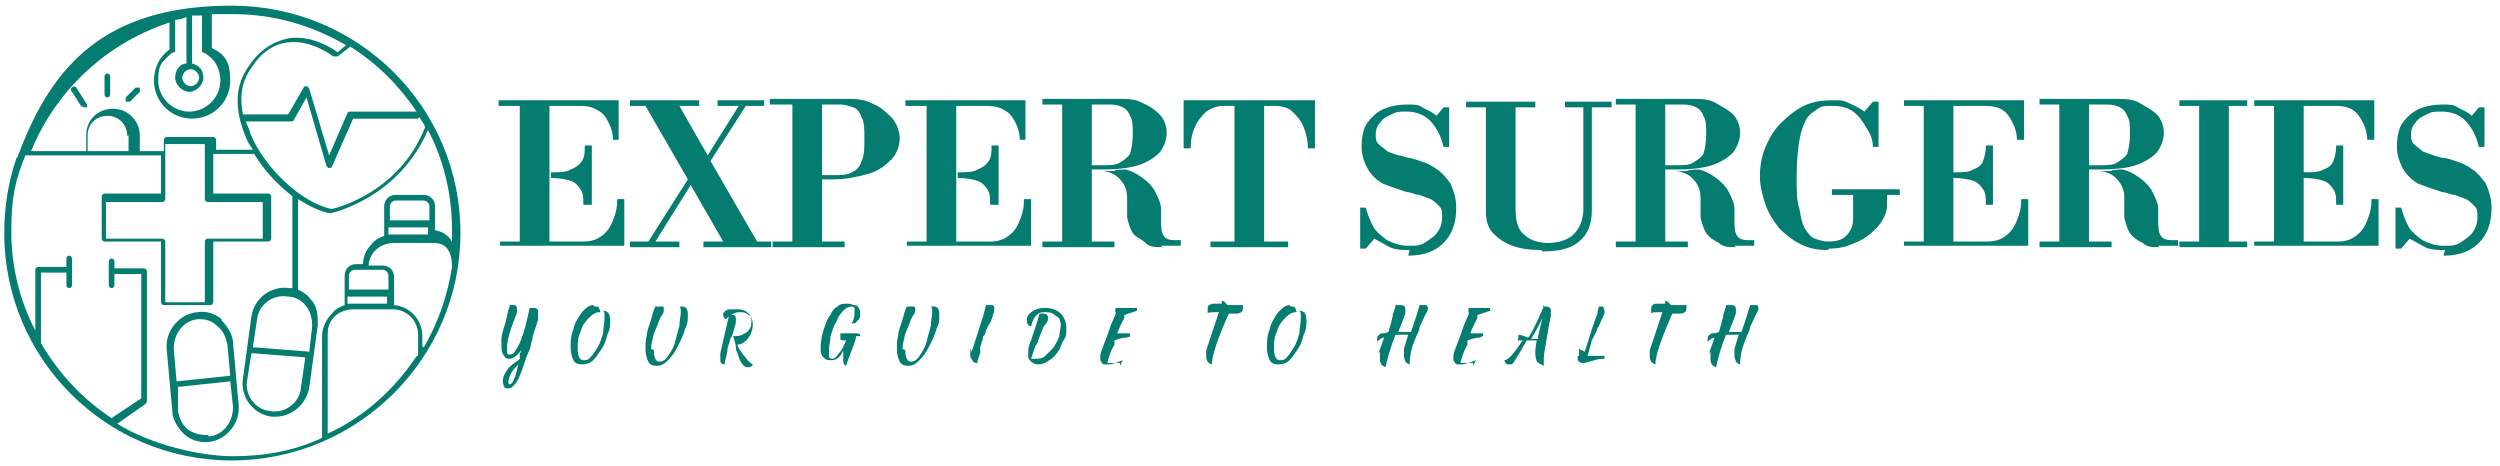 <svg
  width="177"
  height="33"
  viewBox="0 0 177 33"
  fill="none"
  xmlns="http://www.w3.org/2000/svg"
>
  <path
    d="M15.7 22.601C15.2 22.201 14.6 22.001 14 22.101C12.7 22.201 11.7 23.401 11.8 24.701L12.2 29.101C12.2 29.701 12.6 30.301 13 30.701C13.4 31.101 14 31.301 14.5 31.301C15 31.301 14.6 31.301 14.7 31.301C16 31.201 17 30.001 16.9 28.701L16.5 24.301C16.5 23.701 16.1 23.101 15.7 22.701M14 22.601C14 22.601 14.1 22.601 14.2 22.601C14.7 22.601 15.1 22.801 15.4 23.101C15.8 23.401 16 23.901 16.1 24.401L16.3 26.601L12.5 27.001L12.3 24.701C12.3 23.601 13 22.701 14 22.601ZM14.7 30.801C14.2 30.801 13.7 30.701 13.3 30.401C12.9 30.101 12.7 29.601 12.6 29.101V27.401C12.5 27.401 12.5 27.401 12.5 27.401L16.3 27.001L16.5 28.801C16.5 29.901 15.8 30.801 14.8 30.901"
    fill="#057C70"
  />
  <path
    d="M5.8 7.5C5.8 7.5 5.9 7.6 6 7.6C6.1 7.6 6 7.6 6.1 7.6C6.2 7.6 6.2 7.4 6.1 7.3L5.4 6.2C5.4 6.1 5.2 6.1 5.1 6.2C5 6.2 5 6.4 5.1 6.5L5.8 7.6V7.5Z"
    fill="#057C70"
  />
  <path
    d="M7.6 6.9C7.7 6.9 7.8 6.8 7.8 6.7V5.4C7.8 5.3 7.7 5.2 7.6 5.2C7.5 5.2 7.4 5.3 7.4 5.4V6.7C7.4 6.8 7.5 6.9 7.6 6.9Z"
    fill="#057C70"
  />
  <path
    d="M9 7.2C9 7.2 9.1 7.2 9.2 7.2L9.9 6.5C9.9 6.5 9.9 6.3 9.9 6.2C9.9 6.2 9.7 6.2 9.6 6.2L8.9 6.9C8.9 6.9 8.9 7.1 8.9 7.2C8.9 7.2 9 7.2 9.1 7.2"
    fill="#057C70"
  />
  <path
    d="M1.201 11.1C0.601 12.8 0.301 14.6 0.301 16.5C0.301 25.4 7.501 32.6 16.401 32.6C25.301 32.6 32.601 25.4 32.601 16.5C32.601 7.6 25.401 0.4 16.401 0.4C7.401 0.4 3.701 4.7 1.401 10.7L1.201 11.2V11.1ZM29.701 8.3C29.801 8.5 30.001 8.7 30.101 9C28.301 13.6 23.901 14.7 23.501 14.8C21.401 14.4 18.701 11.9 17.701 9.4C17.701 9.2 17.501 8.9 17.401 8.6H20.601C20.601 8.6 20.801 8.6 20.801 8.5L21.701 6.9L23.101 11.7C23.101 11.7 23.201 11.9 23.301 11.9C23.301 11.9 23.501 11.9 23.501 11.8L25.001 8.4H29.601M29.401 7.9H24.801C24.801 7.9 24.601 7.9 24.601 8L23.301 11L21.901 6.3C21.901 6.3 21.801 6.1 21.701 6.1C21.701 6.1 21.501 6.1 21.501 6.2L20.401 8.1H17.201C17.001 7.1 17.001 5.9 17.801 4.8C18.501 3.7 19.401 3.1 20.401 3C22.101 2.8 23.601 4 23.601 4C23.601 4 23.801 4 23.901 4L24.801 3.3C26.701 4.5 28.201 6 29.501 7.9M12.401 3.7V1.4C12.701 1.4 13.001 1.3 13.201 1.2V4.5C12.701 4.5 12.401 5 12.401 5.5C12.401 6 12.901 6.5 13.401 6.5C13.901 6.5 14.401 6 14.401 5.5C14.401 5 14.101 4.6 13.601 4.5V1.1C13.801 1.1 14.101 1.1 14.301 1.1V3.7C14.401 3.7 14.601 3.8 14.701 3.9C15.301 4.3 15.601 5 15.601 5.7C15.601 6.9 14.601 7.9 13.401 7.9C12.201 7.9 11.201 6.9 11.201 5.7C11.201 4.5 11.501 4.4 12.001 3.9C12.001 3.9 12.201 3.7 12.301 3.7M13.501 4.9C13.801 4.9 14.101 5.2 14.101 5.5C14.101 5.8 13.801 6.1 13.501 6.1C13.201 6.1 12.901 5.8 12.901 5.5C12.901 5.2 13.201 4.9 13.501 4.9ZM12.001 1.5V3.5C11.301 4 10.901 4.8 10.901 5.7C10.901 7.2 12.101 8.4 13.601 8.4C15.101 8.4 16.301 7.2 16.301 5.7C16.301 4.2 15.801 3.8 15.001 3.4V1C15.501 1 16.001 1 16.501 1C19.401 1 22.101 1.8 24.501 3.2L23.901 3.7C23.501 3.4 22.101 2.5 20.501 2.7C19.401 2.9 18.401 3.5 17.601 4.7C16.601 6.1 16.601 7.8 17.401 9.7C17.501 10 17.701 10.3 17.901 10.6H15.301V9.9C15.301 9.8 15.201 9.7 15.101 9.7H11.801C11.701 9.7 11.601 9.8 11.601 9.9V10.7H9.901V9.6C9.901 8.6 9.101 7.7 8.001 7.7C6.901 7.7 6.101 8.5 6.101 9.6V10.7H2.201C4.001 6.3 7.701 2.9 12.301 1.5M11.501 16.9H7.501V14.3H11.501C11.601 14.3 11.701 14.2 11.701 14.1V10.2H14.501V14.1C14.501 14.2 14.601 14.3 14.701 14.3H18.601V16.9H14.701C14.601 16.9 14.501 17 14.501 17.1V21.4H11.701V17.1C11.701 17 11.601 16.9 11.501 16.9ZM9.101 9.6V10.7H6.201V9.6C6.201 8.8 6.801 8.2 7.601 8.2C8.401 8.2 9.001 8.8 9.001 9.6M29.501 25.2C27.901 27.6 25.801 29.5 23.201 30.7V23.7C23.201 23.2 23.301 22.8 23.701 22.4C24.001 22.1 24.501 21.9 25.001 21.9H27.801C28.801 21.9 29.601 22.7 29.601 23.7V25.2H29.501ZM27.401 21.5H24.601V21H27.401V21.5ZM24.701 20.5V19.5C24.701 19.3 24.901 19.1 25.101 19.1H27.101C27.301 19.1 27.501 19.3 27.501 19.5V20.5H24.701ZM29.901 24.5V23.8C29.901 22.6 29.001 21.7 27.901 21.6V19.6C27.901 19.1 27.501 18.8 27.101 18.8H26.101C26.101 18.4 26.301 18 26.601 17.7C26.901 17.4 27.401 17.2 27.901 17.2H30.701C31.801 17.2 32.001 18.1 32.001 18.9C31.701 20.9 31.001 22.9 30.001 24.6M30.301 16.6H27.501V16.1H30.301V16.6ZM27.601 15.6V14.6C27.601 14.4 27.801 14.2 28.001 14.2H30.001C30.201 14.2 30.401 14.4 30.401 14.6V15.6H27.601ZM30.801 16.6V14.6C30.801 14.1 30.401 13.8 30.001 13.8H28.001C27.501 13.8 27.201 14.2 27.201 14.6V16.7C26.901 16.8 26.501 17 26.301 17.3C25.901 17.7 25.701 18.2 25.701 18.7H25.201C24.701 18.7 24.401 19.1 24.401 19.5V21.6C24.101 21.7 23.701 21.9 23.501 22.2C23.101 22.6 22.801 23.2 22.801 23.8V31C20.901 31.9 18.801 32.3 16.501 32.3C14.201 32.3 10.701 31.5 8.301 30L10.301 28.6C10.301 28.6 10.401 28.5 10.401 28.4V19.2C10.401 19.1 10.301 19 10.201 19H8.101V18.5C8.101 18.4 8.001 18.3 7.901 18.3C7.801 18.3 7.701 18.4 7.701 18.5V20.2C7.701 20.3 7.801 20.4 7.901 20.4C8.001 20.4 8.101 20.3 8.101 20.2V19.4H10.001V28.2L7.901 29.6C5.901 28.3 4.201 26.5 2.901 24.3V19.3H4.701V20.2C4.701 20.3 4.801 20.4 4.901 20.4C5.001 20.4 5.101 20.3 5.101 20.2V18.3C5.101 18.2 5.001 18.1 4.901 18.1C4.801 18.1 4.701 18.2 4.701 18.3V18.9H2.701C2.601 18.9 2.501 19 2.501 19.1V23.4C1.401 21.3 0.801 18.9 0.801 16.4C0.801 13.9 1.101 12.7 1.801 11H11.401V13.7H7.401C7.301 13.7 7.201 13.8 7.201 13.9V16.9C7.201 17 7.301 17.1 7.401 17.1H11.401V21.4C11.401 21.5 11.501 21.6 11.601 21.6H14.901C15.001 21.6 15.101 21.5 15.101 21.4V17.1H19.001C19.101 17.1 19.201 17 19.201 16.9V13.9C19.201 13.8 19.101 13.7 19.001 13.7H15.101V10.9H18.001C18.701 12.1 19.701 13.1 20.701 13.9V20.4H20.501C19.201 20.2 18.001 21.1 17.801 22.4L17.201 26.8C17.001 28.1 17.901 29.3 19.201 29.5C19.301 29.5 19.401 29.5 19.501 29.5C20.701 29.5 21.701 28.6 21.901 27.4L22.501 23C22.501 22.4 22.501 21.7 22.001 21.2C21.801 20.9 21.501 20.7 21.101 20.5V14.1C21.901 14.6 22.701 15 23.401 15.1C23.401 15.1 28.201 14.1 30.301 9.2C31.401 11.3 32.001 13.7 32.001 16.3C32.001 18.9 32.001 16.9 32.001 17.1C31.701 16.6 31.301 16.4 30.801 16.3M17.901 24.6L18.201 22.6C18.301 21.6 19.301 20.8 20.401 21C20.901 21 21.401 21.3 21.701 21.7C22.001 22.1 22.101 22.6 22.101 23.1L21.901 24.9L18.101 24.6H17.901ZM21.601 25.4L21.301 27.5C21.201 28.5 20.201 29.3 19.101 29.1C18.101 29 17.301 28 17.501 26.9L17.801 25L21.601 25.3"
    fill="#057C70"
  />
  <path
    d="M43.401 9.9C43.401 9.5 43.301 9.1 43.101 8.7C42.901 8.3 42.701 8 42.301 7.8C42.001 7.6 41.601 7.5 41.101 7.5H35.301V7.1H43.801V9.9H43.301H43.401ZM35.401 17.5V17.1H41.301C41.801 17.1 42.201 17 42.601 16.7C43.001 16.4 43.201 16.1 43.401 15.6C43.601 15.1 43.701 14.7 43.701 14.1H44.201V17.4H35.401V17.5ZM36.801 17.3V7.2H38.901V17.3H36.801ZM41.301 14.5C41.301 14 41.301 13.7 41.101 13.4C40.901 13.1 40.701 12.9 40.401 12.8C40.101 12.7 39.601 12.6 39.001 12.6V12.2C39.601 12.2 40.101 12.2 40.401 12C40.701 11.9 41.001 11.7 41.201 11.4C41.401 11.1 41.401 10.8 41.401 10.3H41.901V14.5H41.401H41.301Z"
    fill="#057C70"
  />
  <path
    d="M44.602 17.5V17.1H45.902L48.702 12.7L45.702 7.5H44.602V7.1H49.502V7.5H48.102L50.102 11L52.302 7.5H50.802V7.1H54.102V7.5H52.802L50.302 11.4L53.602 17.1H54.602V17.5H49.802V17.1H51.202L48.902 13.1L46.402 17.1H48.102V17.5H44.602Z"
    fill="#057C70"
  />
  <path
    d="M57.9 12.8V12.4H59C59.5 12.4 60 12.4 60.3 12.2C60.6 12.1 60.9 11.8 61 11.4C61.2 11 61.2 10.5 61.2 9.8C61.2 9.1 61.2 8.7 61 8.3C60.9 8 60.7 7.7 60.4 7.6C60.1 7.5 59.8 7.4 59.5 7.4H54.5V7H60.1C60.8 7 61.4 7.1 61.9 7.4C62.4 7.6 62.8 8 63.2 8.4C63.5 8.8 63.7 9.3 63.7 9.8C63.7 10.3 63.5 10.9 63.1 11.3C62.7 11.7 62.2 12.1 61.5 12.3C60.8 12.5 59.9 12.7 59 12.7H57.9V12.8ZM54.7 17.5V17.1H59.8V17.5H54.7ZM56.1 17.3V7.1H58.2V17.3H56.1Z"
    fill="#057C70"
  />
  <path
    d="M72.202 9.9C72.202 9.5 72.102 9.1 71.902 8.7C71.702 8.3 71.502 8 71.102 7.8C70.802 7.6 70.402 7.5 69.902 7.5H64.102V7.1H72.602V9.9H72.102H72.202ZM64.202 17.5V17.1H70.102C70.602 17.1 71.002 17 71.402 16.7C71.802 16.4 72.002 16.1 72.202 15.6C72.402 15.1 72.502 14.7 72.502 14.1H73.002V17.4H64.202V17.5ZM65.602 17.3V7.2H67.702V17.3H65.602ZM70.102 14.5C70.102 14 70.102 13.7 69.902 13.4C69.702 13.1 69.502 12.9 69.202 12.8C68.902 12.7 68.402 12.6 67.802 12.6V12.2C68.402 12.2 68.902 12.2 69.202 12C69.502 11.9 69.802 11.7 70.002 11.4C70.202 11.1 70.202 10.8 70.202 10.3H70.702V14.5H70.202H70.102Z"
    fill="#057C70"
  />
  <path
    d="M77.001 12.1V11.7H78.101C78.601 11.7 79.001 11.7 79.301 11.5C79.601 11.3 79.801 11.2 80.001 10.9C80.101 10.6 80.201 10.1 80.201 9.5C80.201 8.9 80.201 8.5 80.001 8.2C79.901 7.9 79.701 7.7 79.501 7.6C79.301 7.5 79.001 7.4 78.601 7.4H73.801V7H79.201C79.801 7 80.401 7 80.901 7.3C81.401 7.5 81.801 7.8 82.101 8.1C82.401 8.4 82.601 8.9 82.601 9.4C82.601 9.9 82.401 10.4 82.101 10.8C81.701 11.2 81.201 11.5 80.601 11.7C79.901 11.9 79.101 12 78.201 12H77.101L77.001 12.1ZM73.801 17.5V17.1H78.901V17.5H73.801ZM75.201 17.3V7.1H77.301V17.3H75.201ZM82.301 17.5C81.801 17.5 81.401 17.5 81.101 17.2C80.801 16.9 80.401 16.8 80.201 16.5C80.001 16.2 79.901 15.8 79.801 15.4V14C79.801 13.3 79.501 12.9 79.201 12.6C78.901 12.3 78.401 12.1 77.901 12.1H78.901C78.901 12 79.701 12 79.701 12C80.101 12.1 80.501 12.3 80.901 12.6C81.301 12.9 81.601 13.2 81.801 13.6C82.001 14 82.201 14.4 82.201 14.8V15.4C82.201 16 82.201 16.5 82.401 16.7C82.501 16.9 82.801 17 83.101 17H83.601V17.4H82.201L82.301 17.5Z"
    fill="#057C70"
  />
  <path
    d="M85.701 17.5V17.1H87.401V7.5H86.601C86.101 7.5 85.701 7.7 85.401 7.9C85.101 8.2 84.801 8.5 84.601 9C84.401 9.4 84.301 9.9 84.301 10.5H83.801V7.1H93.101V10.5H92.601C92.601 10 92.501 9.5 92.301 9C92.101 8.5 91.801 8.2 91.501 7.9C91.201 7.6 90.701 7.5 90.201 7.5H89.501V17.1H91.201V17.5H85.701Z"
    fill="#057C70"
  />
  <path
    d="M99.801 17.7C99.301 17.7 98.801 17.7 98.401 17.5C98.001 17.3 97.701 17.1 97.301 16.9L96.701 17.6H96.301V14.7H96.701C96.801 15.1 97.001 15.6 97.201 16C97.401 16.4 97.801 16.7 98.201 17C98.601 17.2 99.101 17.4 99.701 17.4C100.301 17.4 100.601 17.4 101.001 17.1C101.301 16.9 101.601 16.7 101.801 16.4C102.001 16.1 102.101 15.8 102.101 15.4C102.101 15 102.101 14.8 101.901 14.6C101.701 14.4 101.501 14.2 101.301 14.1C101.001 14 100.801 13.9 100.501 13.8C100.201 13.8 99.901 13.6 99.601 13.6C99.001 13.4 98.401 13.2 97.901 13C97.401 12.7 97.101 12.4 96.801 11.9C96.601 11.5 96.401 11 96.401 10.4C96.401 9.8 96.501 9.1 96.801 8.7C97.101 8.3 97.501 7.9 98.001 7.7C98.501 7.5 99.001 7.4 99.601 7.4C100.201 7.4 100.401 7.4 100.701 7.6C101.001 7.8 101.401 7.9 101.701 8.2L102.201 7.6H102.601V10.4H102.201C102.001 9.5 101.601 8.9 101.201 8.5C100.801 8.1 100.201 7.9 99.601 7.9C99.001 7.9 98.901 7.9 98.501 8.1C98.101 8.3 97.901 8.4 97.701 8.7C97.501 8.9 97.401 9.2 97.401 9.5C97.401 9.8 97.401 10 97.601 10.2C97.801 10.4 98.001 10.5 98.201 10.7C98.401 10.8 98.701 10.9 99.001 11C99.301 11 99.601 11.2 99.901 11.2C100.601 11.4 101.201 11.6 101.601 11.9C102.101 12.2 102.401 12.6 102.701 13C102.901 13.5 103.101 14 103.101 14.7C103.101 15.8 102.801 16.6 102.201 17.2C101.601 17.8 100.801 18.1 99.701 18.1L99.801 17.7Z"
    fill="#057C70"
  />
  <path
    d="M109.101 17.7C108.301 17.7 107.601 17.6 107.101 17.4C106.501 17.2 106.101 16.9 105.701 16.5C105.301 16.1 105.201 15.5 105.201 14.9V7.6H103.801V7.2H108.701V7.6H107.301V14.8C107.301 15.7 107.501 16.3 107.901 16.6C108.301 17 108.901 17.2 109.601 17.2C110.301 17.2 111.001 17 111.401 16.6C111.801 16.2 112.101 15.6 112.101 14.8V7.6H110.801V7.2H114.101V7.6H112.701V14.9C112.701 15.9 112.401 16.6 111.801 17.1C111.201 17.6 110.401 17.8 109.201 17.8L109.101 17.7Z"
    fill="#057C70"
  />
  <path
    d="M117.6 12.1V11.7H118.7C119.2 11.7 119.6 11.7 119.9 11.5C120.2 11.3 120.4 11.2 120.6 10.9C120.7 10.6 120.8 10.1 120.8 9.5C120.8 8.9 120.8 8.5 120.6 8.2C120.5 7.9 120.3 7.7 120.1 7.6C119.9 7.5 119.6 7.4 119.2 7.4H114.4V7H119.8C120.4 7 121 7 121.5 7.3C122 7.6 122.4 7.8 122.7 8.1C123 8.4 123.2 8.9 123.2 9.4C123.2 9.9 123 10.4 122.7 10.8C122.3 11.2 121.8 11.5 121.2 11.7C120.6 11.9 119.7 12 118.8 12H117.7L117.6 12.1ZM114.4 17.5V17.1H119.5V17.5H114.4ZM115.8 17.3V7.1H117.9V17.3H115.8ZM122.9 17.5C122.4 17.5 122 17.5 121.7 17.2C121.3 17 121 16.8 120.8 16.5C120.6 16.2 120.5 15.8 120.4 15.4V14C120.4 13.3 120.1 12.9 119.8 12.6C119.5 12.3 119 12.1 118.5 12.1H119.5C119.5 12 120.3 12 120.3 12C120.7 12.1 121.1 12.3 121.5 12.6C121.9 12.9 122.2 13.2 122.4 13.6C122.6 14 122.8 14.4 122.8 14.8V15.4C122.8 16 122.8 16.5 123 16.7C123.1 16.9 123.4 17 123.7 17H124.2V17.4H122.8L122.9 17.5Z"
    fill="#057C70"
  />
  <path
    d="M129.402 17.7C128.702 17.7 128.102 17.6 127.502 17.3C126.902 17 126.402 16.6 126.002 16.2C125.602 15.7 125.202 15.1 125.002 14.5C124.802 13.9 124.602 13.2 124.602 12.5C124.602 11.8 124.702 11.1 125.002 10.4C125.302 9.7 125.602 9.2 126.102 8.7C126.602 8.2 127.102 7.8 127.702 7.5C128.302 7.2 129.002 7.1 129.702 7.1C130.402 7.1 130.502 7.1 130.902 7.3C131.302 7.5 131.602 7.6 132.002 7.9L132.602 7.2H133.002V10.4H132.602C132.602 9.9 132.402 9.4 132.102 9C131.902 8.6 131.602 8.2 131.202 7.9C130.802 7.6 130.302 7.5 129.702 7.5C129.102 7.5 129.002 7.5 128.702 7.7C128.402 7.9 128.102 8.1 127.902 8.4C127.702 8.8 127.502 9.3 127.402 9.9C127.302 10.5 127.202 11.4 127.202 12.5C127.202 13.6 127.202 14.2 127.402 14.8C127.502 15.4 127.602 15.9 127.802 16.2C128.002 16.5 128.202 16.8 128.502 16.9C128.802 17 129.102 17.1 129.402 17.1C130.002 17.1 130.402 17 130.702 16.7C131.002 16.4 131.202 16 131.202 15.5V13.6H133.602V14.7C133.502 15.3 133.202 15.8 132.802 16.2C132.402 16.6 131.902 17 131.302 17.2C130.702 17.5 130.102 17.6 129.502 17.6L129.402 17.7ZM129.702 13.8V13.4H134.502V13.8H129.702Z"
    fill="#057C70"
  />
  <path
    d="M142.801 9.9C142.801 9.5 142.701 9.1 142.501 8.7C142.301 8.3 142.101 8 141.801 7.8C141.501 7.6 141.101 7.5 140.601 7.5H134.801V7.1H143.301V9.9H142.801ZM134.801 17.5V17.1H140.701C141.201 17.1 141.601 17 142.001 16.7C142.401 16.4 142.601 16.1 142.801 15.6C143.001 15.1 143.101 14.7 143.101 14.1H143.601V17.4H134.801V17.5ZM136.201 17.3V7.2H138.301V17.3H136.201ZM140.601 14.5C140.601 14 140.601 13.7 140.401 13.4C140.201 13.1 140.001 12.9 139.701 12.8C139.401 12.7 138.901 12.6 138.301 12.6V12.2C138.901 12.2 139.401 12.2 139.701 12C140.001 11.9 140.301 11.7 140.401 11.4C140.501 11.1 140.601 10.8 140.601 10.3H141.101V14.5H140.601Z"
    fill="#057C70"
  />
  <path
    d="M147.6 12.1V11.7H148.7C149.2 11.7 149.6 11.7 149.9 11.5C150.2 11.3 150.4 11.2 150.6 10.9C150.7 10.6 150.8 10.1 150.8 9.5C150.8 8.9 150.8 8.5 150.6 8.2C150.5 7.9 150.3 7.7 150.1 7.6C149.9 7.5 149.6 7.4 149.2 7.4H144.4V7H149.8C150.4 7 151 7 151.5 7.3C152 7.6 152.4 7.8 152.7 8.1C153 8.4 153.2 8.9 153.2 9.4C153.2 9.9 153 10.4 152.7 10.8C152.3 11.2 151.8 11.5 151.2 11.7C150.6 11.9 149.7 12 148.8 12H147.7L147.6 12.1ZM144.4 17.5V17.1H149.5V17.5H144.4ZM145.8 17.3V7.1H147.9V17.3H145.8ZM152.9 17.5C152.4 17.5 152 17.5 151.7 17.2C151.3 17 151 16.8 150.8 16.5C150.6 16.2 150.5 15.8 150.4 15.4V14C150.4 13.3 150.1 12.9 149.8 12.6C149.5 12.3 149 12.1 148.5 12.1H149.5C149.5 12 150.3 12 150.3 12C150.7 12.1 151.1 12.3 151.5 12.6C151.9 12.9 152.2 13.2 152.4 13.6C152.6 14 152.8 14.4 152.8 14.8V15.4C152.8 16 152.8 16.5 153 16.7C153.1 16.9 153.4 17 153.7 17H154.2V17.4H152.8L152.9 17.5Z"
    fill="#057C70"
  />
  <path
    d="M154.301 7.5V7.1H159.101V7.5H154.301ZM154.301 17.5V17.1H159.101V17.5H154.301ZM155.701 17.3V7.1H157.801V17.3H155.701Z"
    fill="#057C70"
  />
  <path
    d="M167.602 9.9C167.602 9.5 167.502 9.1 167.302 8.7C167.102 8.3 166.902 8 166.602 7.8C166.302 7.6 165.902 7.5 165.402 7.5H159.602V7.1H168.102V9.9H167.602ZM159.602 17.5V17.1H165.502C166.002 17.1 166.402 17 166.802 16.7C167.202 16.4 167.402 16.1 167.602 15.6C167.802 15.1 167.902 14.7 167.902 14.1H168.402V17.4H159.602V17.5ZM161.002 17.3V7.2H163.102V17.3H161.002ZM165.402 14.5C165.402 14 165.402 13.7 165.202 13.4C165.002 13.1 164.802 12.9 164.502 12.8C164.202 12.7 163.702 12.6 163.102 12.6V12.2C163.702 12.2 164.202 12.2 164.502 12C164.802 11.9 165.102 11.7 165.202 11.4C165.302 11.1 165.402 10.8 165.402 10.3H165.902V14.5H165.402Z"
    fill="#057C70"
  />
  <path
    d="M173.102 17.7C172.602 17.7 172.102 17.7 171.702 17.5C171.302 17.3 171.002 17.1 170.602 16.9L170.002 17.6H169.602V14.7H170.002C170.102 15.1 170.302 15.6 170.502 16C170.702 16.4 171.102 16.7 171.502 17C171.902 17.2 172.402 17.4 173.002 17.4C173.602 17.4 173.902 17.4 174.302 17.1C174.602 16.9 174.902 16.7 175.102 16.4C175.302 16.1 175.402 15.8 175.402 15.4C175.402 15 175.402 14.8 175.202 14.6C175.002 14.4 174.802 14.2 174.602 14.1C174.302 14 174.102 13.9 173.802 13.8C173.502 13.8 173.202 13.6 172.902 13.6C172.302 13.4 171.702 13.2 171.202 13C170.702 12.7 170.402 12.4 170.102 11.9C169.902 11.5 169.702 11 169.702 10.4C169.702 9.8 169.802 9.1 170.102 8.7C170.402 8.3 170.802 7.9 171.302 7.7C171.802 7.5 172.302 7.4 172.902 7.4C173.502 7.4 173.702 7.4 174.002 7.6C174.302 7.8 174.702 7.9 175.002 8.2L175.502 7.6H175.902V10.4H175.502C175.302 9.5 174.902 8.9 174.502 8.5C174.102 8.1 173.502 7.9 172.902 7.9C172.302 7.9 172.202 7.9 171.802 8.1C171.402 8.3 171.202 8.4 171.002 8.7C170.802 8.9 170.702 9.2 170.702 9.5C170.702 9.8 170.702 10 170.902 10.2C171.102 10.4 171.302 10.5 171.502 10.7C171.702 10.8 172.002 10.9 172.302 11C172.602 11.1 172.902 11.2 173.202 11.2C173.902 11.4 174.502 11.6 174.902 11.9C175.402 12.2 175.702 12.6 176.002 13C176.202 13.5 176.402 14 176.402 14.7C176.402 15.8 176.102 16.6 175.502 17.2C174.902 17.8 174.102 18.1 173.002 18.1L173.102 17.7Z"
    fill="#057C70"
  />
  <path
    d="M36.8 25.401V25.001C36.9 25.001 36.9 24.801 36.9 24.801C36.6 25.201 36.3 25.401 36.1 25.401C35.9 25.401 35.8 25.401 35.7 25.201C35.6 25.101 35.5 24.901 35.5 24.601C35.5 24.301 35.5 24.301 35.5 24.001C35.5 23.801 35.6 23.401 35.8 22.801C35.9 22.301 36 21.901 36.1 21.601C36.1 21.601 36.2 21.601 36.3 21.601C36.5 21.601 36.6 21.601 36.6 21.901C36.6 22.201 36.6 22.201 36.5 22.401C36.1 23.401 35.9 24.101 35.9 24.601C35.9 25.101 35.9 25.101 36.1 25.101C36.3 25.101 36.4 25.001 36.5 24.801C36.8 24.401 37 23.801 37.2 23.101C37.4 22.301 37.5 21.801 37.5 21.801C37.5 21.801 37.6 21.801 37.7 21.801C37.9 21.801 38.1 21.801 38.1 22.101C38.1 22.401 38.1 22.401 38.1 22.601C38 23.001 37.8 23.501 37.7 23.901C37.7 23.901 37.7 24.101 37.6 24.301C37.6 24.501 37.5 24.801 37.3 25.201C37 26.101 36.8 26.701 36.6 27.001C36.4 27.301 36.2 27.501 36 27.501C35.8 27.501 35.8 27.501 35.7 27.401C35.7 27.401 35.6 27.201 35.6 27.001C35.6 26.701 35.7 26.501 35.9 26.201C36.1 25.901 36.4 25.701 36.7 25.501L36.8 25.401ZM36.1 27.201C36.3 27.201 36.5 26.701 36.7 25.801C36.5 26.001 36.3 26.201 36.2 26.401C36.1 26.601 36 26.801 36 27.001C36 27.201 36 27.201 36.1 27.201Z"
    fill="#057C70"
  />
  <path
    d="M42.1 21.701C42.2 21.701 42.4 21.701 42.4 21.801C42.4 21.801 42.5 22.001 42.5 22.101C42.2 22.101 42 22.201 41.7 22.501C41.4 22.801 41.2 23.101 41.1 23.501C40.9 23.901 40.9 24.301 40.9 24.701C40.9 25.101 41 25.501 41.3 25.501C41.6 25.501 41.6 25.501 41.8 25.301C42 25.101 42.1 24.901 42.3 24.601C42.5 24.301 42.6 23.901 42.7 23.601C42.7 23.201 42.8 22.901 42.8 22.501C42.8 22.101 42.8 22.101 42.7 22.001C42.8 22.001 42.9 22.001 43 22.101C43.1 22.101 43.2 22.401 43.2 22.701C43.2 23.001 43.2 23.301 43 23.701C42.9 24.101 42.8 24.401 42.6 24.701C42.4 25.001 42.2 25.301 42 25.501C41.8 25.701 41.5 25.801 41.2 25.801C40.9 25.801 40.7 25.701 40.6 25.501C40.5 25.301 40.4 25.001 40.4 24.601C40.4 24.201 40.4 23.801 40.6 23.301C40.7 22.801 41 22.401 41.2 22.101C41.5 21.801 41.7 21.601 42 21.601L42.1 21.701Z"
    fill="#057C70"
  />
  <path
    d="M46.299 24.801C46.299 25.001 46.299 25.201 46.399 25.401C46.499 25.601 46.599 25.601 46.699 25.601C46.899 25.601 47.099 25.501 47.299 25.201C47.499 24.901 47.699 24.601 47.799 24.201C47.899 23.801 47.999 23.401 48.099 23.101C48.099 22.701 48.199 22.401 48.199 22.101C48.199 21.801 48.199 21.801 48.099 21.701C48.099 21.701 48.199 21.701 48.299 21.701C48.599 21.701 48.699 21.901 48.699 22.301C48.699 22.701 48.699 22.901 48.499 23.301C48.399 23.701 48.199 24.101 47.999 24.501C47.799 24.901 47.599 25.201 47.299 25.501C46.999 25.801 46.799 25.901 46.499 25.901C46.199 25.901 45.999 25.801 45.899 25.601C45.799 25.401 45.699 25.101 45.699 24.701C45.699 24.301 45.699 24.101 45.799 23.701C45.799 23.401 45.999 23.001 46.099 22.601C46.199 22.201 46.299 21.901 46.399 21.701C46.399 21.701 46.499 21.701 46.599 21.701C46.699 21.701 46.799 21.701 46.899 21.701C46.999 21.701 46.999 21.801 46.999 21.901C46.999 22.001 46.999 22.201 46.799 22.401C46.599 22.801 46.499 23.201 46.299 23.601C46.199 24.001 46.099 24.401 46.099 24.701L46.299 24.801Z"
    fill="#057C70"
  />
  <path
    d="M51.3 25.8C51.2 25.8 51.1 25.8 51 25.6C51 25.6 51 25.4 51 25.3C51 25.2 51 25.1 51 25C51.3 23.7 51.5 22.8 51.6 22.4C51.6 22.4 51.5 22.5 51.4 22.6C51.3 22.6 51.2 22.4 51.2 22.3C51.2 22.2 51.2 22.1 51.3 22.1C51.3 22 51.5 21.9 51.7 21.9C51.9 21.9 52 21.9 52.2 21.9C52.6 21.9 52.8 22 53 22.2C53.2 22.4 53.3 22.7 53.3 23C53.3 23.3 53.2 23.6 53 23.9C52.8 24.2 52.5 24.4 52.2 24.4C52.3 24.7 52.5 25 52.7 25.2C52.9 25.5 53.1 25.7 53.3 25.8C53.3 25.8 53.3 25.9 53.1 26H52.9C52.7 26 52.5 25.8 52.3 25.3C52.3 25.1 52.1 24.9 52.1 24.6C52.1 24.4 52 24.1 51.9 23.8C51.9 23.8 52 23.8 52.1 23.8C52.4 23.8 52.6 23.7 52.9 23.5C53.1 23.3 53.2 23.1 53.2 22.8C53.2 22.5 53.2 22.4 53 22.3C52.9 22.2 52.7 22.1 52.5 22.1C52.3 22.1 52 22.1 51.8 22.3C52 22.3 52.1 22.3 52.1 22.6C52.1 22.9 52.1 22.9 52 23.2C51.9 23.6 51.8 23.9 51.7 24C51.7 24.2 51.5 24.5 51.5 24.8C51.5 25.1 51.3 25.5 51.3 25.8Z"
    fill="#057C70"
  />
  <path
    d="M58.7 25.001C58.7 25.101 58.7 25.301 58.7 25.301C58.7 25.301 58.8 25.401 58.9 25.401C59.1 25.401 59.2 25.301 59.4 25.001C59.6 24.801 59.8 24.401 59.9 24.101H59.8C59.7 24.101 59.5 24.101 59.5 24.001C59.5 23.901 59.5 23.801 59.5 23.601C59.5 23.601 59.7 23.601 59.9 23.601C60.1 23.601 60.3 23.601 60.6 23.601C60.8 23.601 60.9 23.601 60.9 23.801C60.9 23.801 60.9 23.801 60.8 23.801C60.7 23.801 60.6 23.801 60.6 23.801C60.6 23.801 60.6 23.801 60.6 23.901C60.6 24.001 60.5 24.301 60.3 24.801C60.1 25.301 60 25.601 59.9 25.901C59.8 25.901 59.7 25.701 59.7 25.601C59.7 25.501 59.7 25.501 59.7 25.401V24.801C59.5 25.301 59.2 25.501 58.9 25.501C58.6 25.501 58.5 25.501 58.3 25.301C58.1 25.101 58.1 24.901 58.1 24.601C58.1 24.201 58.2 23.601 58.4 23.101C58.5 22.801 58.6 22.501 58.8 22.301C58.9 22.001 59.1 21.801 59.3 21.701C59.5 21.501 59.7 21.501 59.9 21.501C60.1 21.501 60.3 21.501 60.4 21.601C60.6 21.601 60.7 21.601 60.8 21.801C60.9 22.001 60.9 22.001 60.9 22.201C60.9 22.401 60.9 22.601 60.7 22.701C60.6 22.901 60.5 22.901 60.3 22.901C60.4 22.701 60.5 22.501 60.5 22.201C60.5 21.901 60.5 21.901 60.5 21.801C60.5 21.801 60.4 21.701 60.3 21.701C60.1 21.701 59.9 21.801 59.7 22.001C59.5 22.201 59.3 22.501 59.2 22.801C59 23.101 58.9 23.501 58.8 23.801C58.8 24.101 58.7 24.401 58.7 24.701V25.001Z"
    fill="#057C70"
  />
  <path
    d="M64.1 24.801C64.1 25.001 64.1 25.201 64.2 25.401C64.3 25.601 64.4 25.601 64.5 25.601C64.7 25.601 64.9 25.501 65.1 25.201C65.3 24.901 65.5 24.601 65.6 24.201C65.7 23.801 65.8 23.401 65.9 23.101C65.9 22.701 66 22.401 66 22.101C66 21.801 66 21.801 65.9 21.701C65.9 21.701 66 21.701 66.1 21.701C66.4 21.701 66.5 21.901 66.5 22.301C66.5 22.701 66.5 22.901 66.3 23.301C66.2 23.701 66 24.101 65.8 24.501C65.6 24.901 65.4 25.201 65.1 25.501C64.8 25.801 64.6 25.901 64.3 25.901C64 25.901 63.8 25.801 63.7 25.601C63.6 25.401 63.5 25.101 63.5 24.701C63.5 24.301 63.5 24.101 63.6 23.701C63.6 23.401 63.8 23.001 63.9 22.601C64 22.201 64.1 21.901 64.2 21.701C64.2 21.701 64.3 21.701 64.4 21.701C64.5 21.701 64.6 21.701 64.7 21.701C64.8 21.701 64.8 21.801 64.8 21.901C64.8 22.001 64.8 22.201 64.6 22.401C64.4 22.801 64.3 23.201 64.1 23.601C64 24.001 63.9 24.401 63.9 24.701L64.1 24.801Z"
    fill="#057C70"
  />
  <path
    d="M68.799 24.901L69.599 22.401C69.699 22.001 69.799 21.701 69.799 21.601C69.799 21.601 69.899 21.601 69.999 21.601C70.099 21.601 70.199 21.601 70.299 21.601C70.299 21.601 70.399 21.701 70.399 21.801C70.399 21.901 70.399 22.101 70.299 22.301C70.299 22.301 70.299 22.401 70.199 22.601C70.199 22.701 70.099 22.901 69.999 23.001L69.799 23.401C69.799 23.601 69.699 23.801 69.599 23.801C69.599 23.901 69.599 24.101 69.499 24.201C69.499 24.401 69.399 24.501 69.399 24.601V25.001C69.299 25.301 69.199 25.501 69.199 25.701C69.099 25.701 68.999 25.701 68.899 25.601C68.899 25.601 68.799 25.401 68.699 25.301C68.699 25.101 68.699 24.901 68.699 24.701L68.799 24.901Z"
    fill="#057C70"
  />
  <path
    d="M73.899 23.101L73.699 23.601L73.499 24.101C73.499 24.101 73.499 24.301 73.299 24.501C73.199 24.801 73.099 25.101 72.999 25.401C72.999 25.401 73.199 25.401 73.299 25.401C73.499 25.401 73.799 25.401 73.999 25.201C74.199 25.001 74.399 24.801 74.599 24.601C74.699 24.401 74.899 24.101 74.999 23.801C74.999 23.501 75.099 23.301 75.099 23.101C75.099 22.901 75.099 22.501 74.799 22.401C74.599 22.201 74.399 22.101 74.099 22.101C73.799 22.101 73.599 22.101 73.399 22.301C73.199 22.501 73.099 22.701 72.999 23.101C72.799 23.101 72.699 22.901 72.699 22.701C72.699 22.501 72.699 22.401 72.899 22.201C73.199 21.901 73.599 21.801 73.999 21.801C74.399 21.801 74.799 21.901 75.099 22.201C75.399 22.501 75.499 22.901 75.499 23.301C75.499 23.701 75.499 23.801 75.299 24.101C75.099 24.401 75.099 24.701 74.899 24.901C74.699 25.201 74.499 25.401 74.299 25.501C73.999 25.701 73.799 25.801 73.499 25.801C73.199 25.801 72.899 25.601 72.799 25.301C72.799 25.301 72.799 25.101 72.799 25.001C72.799 24.801 72.799 24.501 72.999 24.101C73.299 23.201 73.499 22.601 73.599 22.201C73.599 22.201 73.699 22.201 73.799 22.201C74.099 22.201 74.199 22.301 74.199 22.501C74.199 22.701 74.199 22.701 73.999 23.001L73.899 23.101Z"
    fill="#057C70"
  />
  <path
    d="M79.5 25.501C79 25.701 78.7 25.801 78.5 25.801C78.3 25.801 78.3 25.801 78.2 25.801C78 25.801 78 25.601 77.9 25.501C77.9 25.501 77.9 25.401 77.9 25.301C77.9 25.201 77.9 25.001 78 24.801L78.3 24.001C78.5 23.501 78.6 23.101 78.7 22.901L79 22.201C79 22.101 78.9 22.001 79 21.801C79 21.801 79.2 21.801 79.5 21.801C79.8 21.801 80 21.801 80.3 21.801H80.5C80.5 21.801 80.5 21.901 80.5 22.001C80.2 22.101 79.9 22.201 79.6 22.301C79.6 22.301 79.6 22.401 79.6 22.501C79.4 22.901 79.2 23.301 79.1 23.601H79.3H79.5C79.7 23.601 79.9 23.601 80 23.601C80 23.601 80 23.701 80 23.801C80 23.901 79.9 23.801 79.8 23.901C79.7 23.901 79.4 23.901 78.9 24.101V24.401C78.6 24.901 78.5 25.301 78.4 25.701C78.6 25.701 78.9 25.701 79.1 25.701H79.3C79.3 25.701 79.3 25.801 79.3 25.901L79.5 25.501Z"
    fill="#057C70"
  />
  <path
    d="M88 21.801C88 21.801 88 22.001 87.9 22.101C87.9 22.101 87.7 22.201 87.6 22.201C87.5 22.201 87.4 22.201 87 22.201C86.2 24.001 85.8 25.201 85.8 25.801C85.5 25.701 85.4 25.501 85.4 25.201C85.4 24.901 85.4 24.901 85.4 24.801L86.3 22.101C85.8 22.101 85.5 22.101 85.5 22.201C85.5 22.201 85.5 22.001 85.5 21.901C85.5 21.801 85.5 21.701 85.6 21.601C85.6 21.601 85.8 21.501 85.9 21.501C86 21.501 86.3 21.501 86.5 21.501C86.5 21.401 86.5 21.301 86.5 21.301C86.7 21.301 86.8 21.501 86.9 21.601C87.2 21.601 87.5 21.601 87.7 21.601C87.9 21.601 87.9 21.601 88 21.601V21.801Z"
    fill="#057C70"
  />
  <path
    d="M91.399 21.701C91.499 21.701 91.699 21.701 91.699 21.801C91.699 21.801 91.799 22.001 91.799 22.101C91.499 22.101 91.299 22.201 90.999 22.501C90.699 22.801 90.499 23.101 90.399 23.501C90.199 23.901 90.199 24.301 90.199 24.701C90.199 25.101 90.299 25.501 90.599 25.501C90.899 25.501 90.899 25.501 91.099 25.301C91.299 25.101 91.399 24.901 91.599 24.601C91.799 24.301 91.899 23.901 91.999 23.601C91.999 23.201 92.099 22.901 92.099 22.501C92.099 22.101 92.099 22.101 91.999 22.001C92.099 22.001 92.199 22.001 92.299 22.101C92.399 22.101 92.499 22.401 92.499 22.701C92.499 23.001 92.499 23.301 92.299 23.701C92.199 24.101 92.099 24.401 91.899 24.701C91.699 25.001 91.499 25.301 91.299 25.501C91.099 25.701 90.799 25.801 90.499 25.801C90.199 25.801 89.999 25.701 89.899 25.501C89.799 25.301 89.699 25.001 89.699 24.601C89.699 24.201 89.699 23.801 89.899 23.301C89.999 22.801 90.299 22.401 90.499 22.101C90.799 21.801 90.999 21.601 91.299 21.601L91.399 21.701Z"
    fill="#057C70"
  />
  <path
    d="M97.6 25.001L98 23.901C97.8 23.901 97.6 24.101 97.5 24.201C97.5 24.201 97.5 24.101 97.5 24.001C97.5 23.801 97.6 23.701 97.8 23.601C97.9 23.601 98.1 23.601 98.3 23.501C98.4 23.201 98.5 22.801 98.6 22.401C98.6 22.101 98.8 21.901 98.8 21.601C98.8 21.601 99 21.601 99.1 21.601C99.3 21.601 99.5 21.601 99.5 21.901C99.5 22.201 99.5 22.101 99.5 22.201C99.4 22.501 99.2 23.001 99 23.501C99.2 23.501 99.6 23.501 99.9 23.501L100.3 22.301C100.4 21.901 100.5 21.701 100.5 21.601C100.5 21.601 100.6 21.601 100.7 21.601C100.8 21.601 100.9 21.601 101 21.601C101 21.601 101.1 21.701 101.1 21.801C101.1 21.901 101.1 22.001 100.9 22.301C100.7 22.801 100.5 23.101 100.5 23.201C100.5 23.401 100.3 23.701 100.2 24.001C99.9 24.701 99.8 25.301 99.8 25.801C99.7 25.801 99.6 25.701 99.5 25.601C99.5 25.501 99.4 25.401 99.4 25.201C99.4 25.101 99.4 24.901 99.4 24.701L99.7 23.701C99.7 23.701 99.7 23.701 99.6 23.701C99.5 23.701 99.6 23.701 99.5 23.701C99.3 23.701 99 23.701 98.8 23.701C98.4 24.701 98.2 25.501 98.1 26.001C97.8 25.901 97.7 25.701 97.7 25.401C97.7 25.301 97.7 25.101 97.7 24.901L97.6 25.001Z"
    fill="#057C70"
  />
  <path
    d="M104.5 25.501C104 25.701 103.7 25.801 103.5 25.801C103.3 25.801 103.3 25.801 103.2 25.801C103 25.801 103 25.601 102.9 25.501C102.9 25.501 102.9 25.401 102.9 25.301C102.9 25.201 102.9 25.001 103 24.801L103.3 24.001C103.5 23.501 103.6 23.101 103.7 22.901L104 22.201C104 22.101 103.9 22.001 104 21.801C104 21.801 104.2 21.801 104.5 21.801C104.8 21.801 105 21.801 105.3 21.801H105.5C105.5 21.801 105.5 21.901 105.5 22.001C105.2 22.101 104.9 22.201 104.6 22.301C104.6 22.301 104.6 22.401 104.6 22.501C104.4 22.901 104.2 23.301 104.1 23.601H104.3H104.5C104.7 23.601 104.9 23.601 105 23.601C105 23.601 105 23.701 105 23.801C105 23.801 104.9 23.801 104.8 23.901C104.7 23.901 104.4 23.901 103.9 24.101V24.401C103.6 24.901 103.5 25.301 103.4 25.701C103.6 25.701 103.9 25.701 104.1 25.701H104.3C104.3 25.701 104.3 25.801 104.3 25.901L104.5 25.501Z"
    fill="#057C70"
  />
  <path
    d="M109.2 21.701C109.2 21.701 109.3 21.701 109.4 21.701C109.7 21.701 109.8 21.801 109.8 22.001C109.8 22.001 109.8 22.201 109.8 22.401C109.7 22.801 109.6 23.401 109.5 24.001C109.4 24.601 109.3 25.101 109.3 25.401C109.3 25.701 109.3 25.701 109.3 25.901C109.1 25.801 108.9 25.701 108.8 25.601C108.8 25.501 108.7 25.301 108.7 25.101C108.7 24.901 108.7 25.001 108.7 24.901C108.7 24.901 108.7 24.601 108.8 24.101H108.5H108.3H108.1C107.7 24.801 107.4 25.301 107.2 25.601C107.2 25.701 107 25.801 107 25.801C107 25.801 106.9 25.801 106.8 25.801C106.7 25.801 106.6 25.801 106.5 25.501C106.8 25.501 107.2 25.001 107.8 24.101C107.7 24.101 107.6 24.101 107.5 24.101C107.4 24.101 107.5 24.001 107.5 23.901C107.5 23.801 107.5 23.801 107.5 23.701C107.7 23.701 107.9 23.801 108.2 23.901C108.5 23.501 108.7 23.001 108.9 22.601C109.1 22.101 109.3 21.801 109.3 21.601L109.2 21.701ZM108.9 24.001V23.801C109 23.401 109.1 22.901 109.2 22.501C109 23.001 108.7 23.501 108.4 24.001C108.6 24.001 108.8 24.001 109 24.001H108.9Z"
    fill="#057C70"
  />
  <path
    d="M112.199 24.901C112.599 23.601 112.899 22.701 113.099 22.201C113.099 21.901 113.199 21.801 113.199 21.701C113.299 21.701 113.499 21.701 113.499 21.701C113.499 21.701 113.599 21.901 113.599 22.001C113.599 22.101 113.599 22.101 113.599 22.201C113.299 22.801 113.199 23.201 113.099 23.201C113.099 23.401 112.899 23.701 112.699 24.101C112.599 24.501 112.499 24.901 112.399 25.201C112.399 25.201 112.599 25.201 112.899 25.201C113.199 25.201 113.299 25.201 113.399 25.201H113.599C113.599 25.201 113.599 25.301 113.599 25.401C113.499 25.401 113.199 25.401 112.899 25.501C112.499 25.601 112.299 25.701 112.099 25.701C111.899 25.701 111.699 25.601 111.699 25.401C111.699 25.201 111.699 25.301 111.699 25.201C111.699 25.201 111.699 25.201 111.799 25.201C111.799 25.101 111.799 24.901 111.799 24.701L112.199 24.901Z"
    fill="#057C70"
  />
  <path
    d="M119.401 21.801C119.401 21.801 119.401 22.001 119.301 22.101C119.301 22.101 119.101 22.201 119.001 22.201C118.901 22.201 118.801 22.201 118.401 22.201C117.601 24.001 117.201 25.201 117.201 25.801C116.901 25.701 116.801 25.501 116.801 25.201C116.801 24.901 116.801 24.901 116.801 24.801L117.701 22.101C117.201 22.101 116.901 22.101 116.901 22.201C116.901 22.201 116.901 22.001 116.901 21.901C116.901 21.801 116.901 21.701 117.001 21.601C117.101 21.501 117.201 21.501 117.301 21.501C117.401 21.501 117.701 21.501 117.901 21.501C117.901 21.401 117.901 21.301 117.901 21.301C118.101 21.301 118.201 21.501 118.301 21.601C118.601 21.601 118.901 21.601 119.101 21.601C119.301 21.601 119.301 21.601 119.401 21.601V21.801Z"
    fill="#057C70"
  />
  <path
    d="M121 25.001L121.4 23.901C121.2 23.901 121 24.101 120.9 24.201C120.9 24.201 120.9 24.101 120.9 24.001C120.9 23.801 121 23.701 121.2 23.601C121.3 23.601 121.5 23.601 121.7 23.501C121.8 23.201 121.9 22.801 122 22.401C122 22.101 122.2 21.901 122.2 21.601C122.2 21.601 122.4 21.601 122.5 21.601C122.7 21.601 122.9 21.601 122.9 21.901C122.9 22.201 122.9 22.101 122.9 22.201C122.8 22.501 122.6 23.001 122.4 23.501C122.6 23.501 123 23.501 123.3 23.501L123.7 22.301C123.8 21.901 123.9 21.701 123.9 21.601C123.9 21.601 124 21.601 124.1 21.601C124.2 21.601 124.3 21.601 124.4 21.601C124.4 21.601 124.5 21.701 124.5 21.801C124.5 21.901 124.5 22.001 124.3 22.301C124.1 22.801 123.9 23.101 123.9 23.201C123.9 23.401 123.7 23.701 123.6 24.001C123.3 24.701 123.2 25.301 123.2 25.801C123.1 25.801 123 25.701 122.9 25.601C122.9 25.501 122.8 25.401 122.8 25.201C122.8 25.101 122.8 24.901 122.8 24.701L123.1 23.701C123.1 23.701 123.1 23.701 123 23.701C122.9 23.701 123 23.701 122.9 23.701C122.7 23.701 122.4 23.701 122.2 23.701C121.8 24.701 121.6 25.501 121.5 26.001C121.2 25.901 121.1 25.701 121.1 25.401C121.1 25.301 121.1 25.101 121.1 24.901L121 25.001Z"
    fill="#057C70"
  />
</svg>
